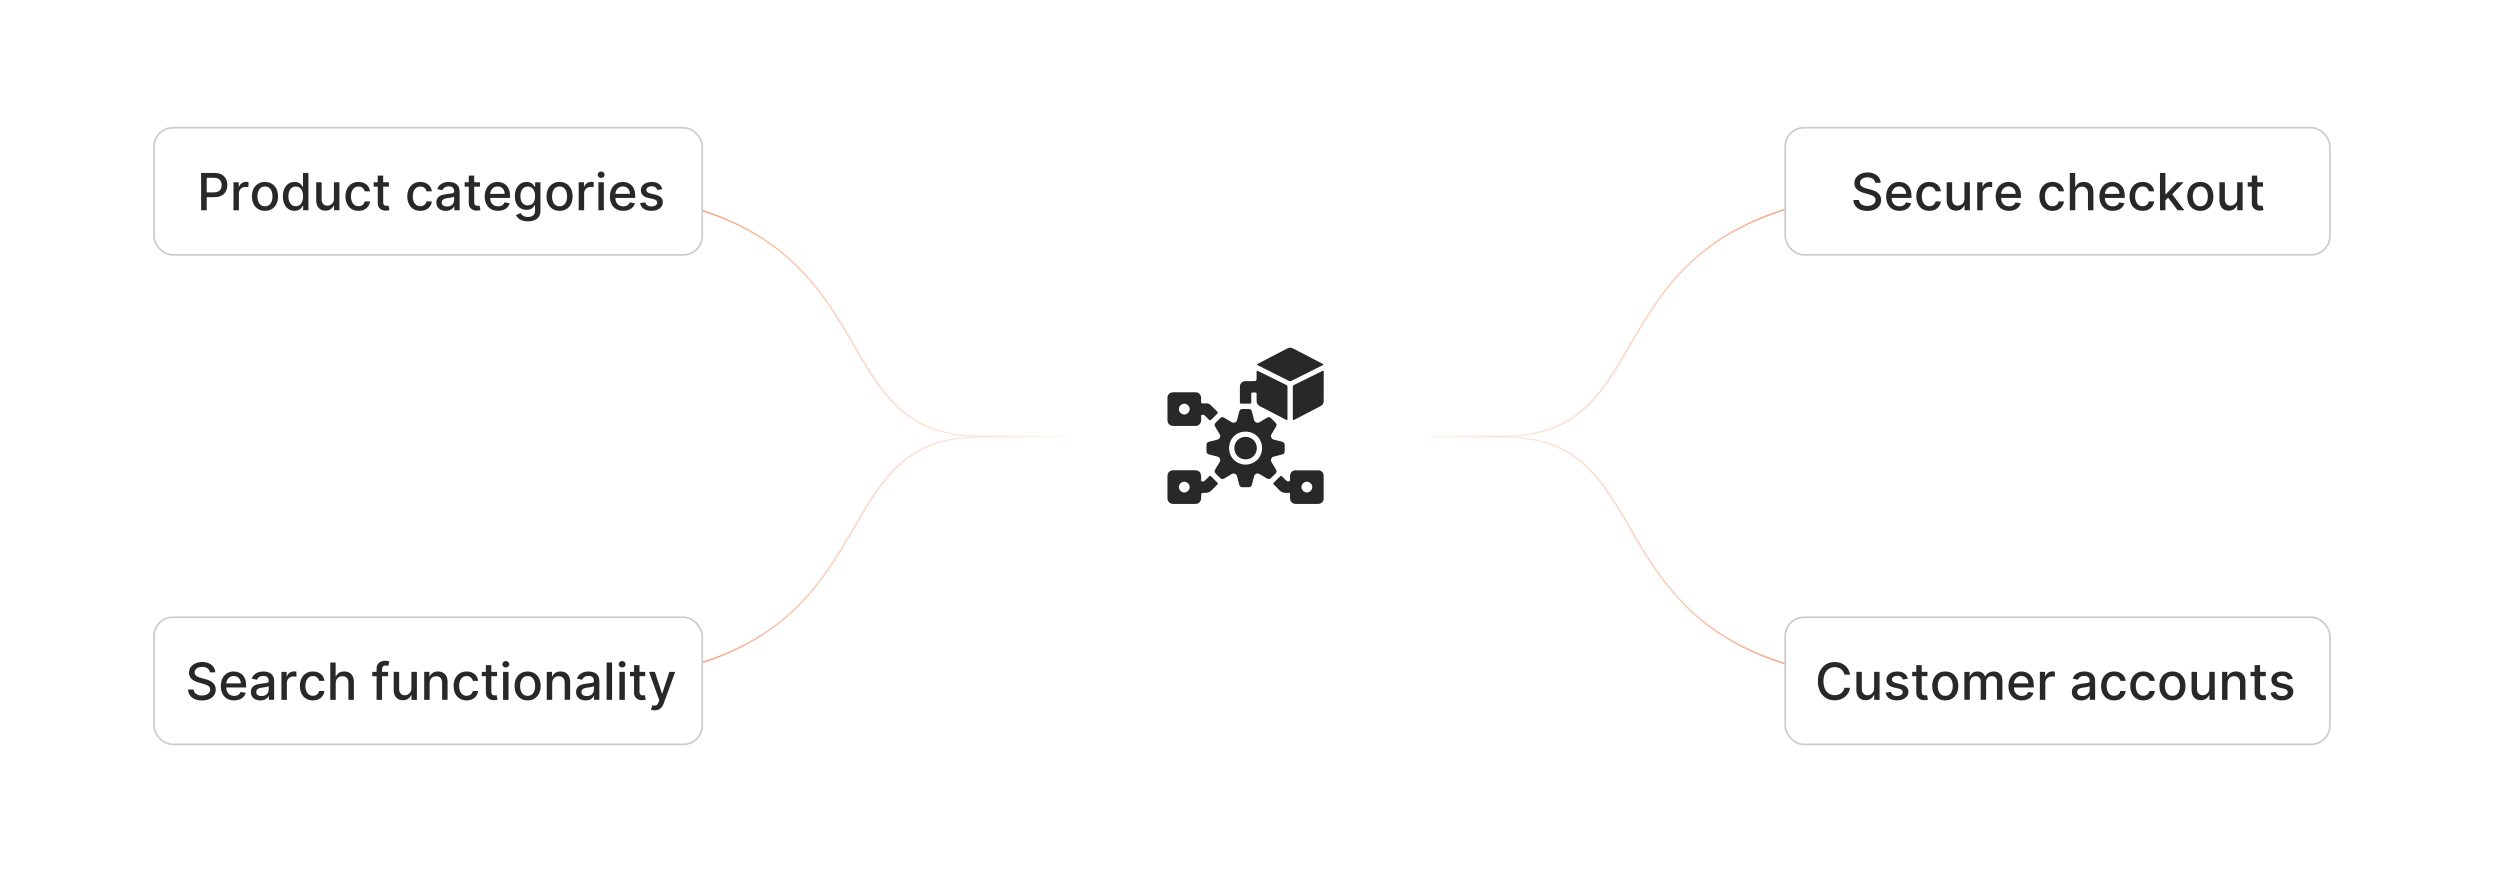 <?xml version="1.0" encoding="UTF-8"?><svg id="a" xmlns="http://www.w3.org/2000/svg" xmlns:xlink="http://www.w3.org/1999/xlink" viewBox="0 0 860 300"><defs><linearGradient id="b" x1="447.222" y1="107.899" x2="662.968" y2="107.899" gradientUnits="userSpaceOnUse"><stop offset="0" stop-color="#f26322" stop-opacity="0"/><stop offset=".196" stop-color="rgba(242,99,34,.176)" stop-opacity=".176"/><stop offset=".634" stop-color="rgba(242,99,34,.616)" stop-opacity=".616"/><stop offset="1" stop-color="#f26322"/></linearGradient><linearGradient id="c" y1="-858.014" y2="-858.014" gradientTransform="translate(0 -665.55) scale(1 -1)" xlink:href="#b"/><linearGradient id="d" x1="702.961" y1="107.899" x2="918.707" y2="107.899" gradientTransform="translate(1110.19) rotate(-180) scale(1 -1)" xlink:href="#b"/><linearGradient id="e" x1="702.961" y1="-858.014" x2="918.707" y2="-858.014" gradientTransform="translate(1110.19 -665.55) rotate(-180)" xlink:href="#b"/><filter id="f" filterUnits="userSpaceOnUse"><feOffset dx="0" dy="0"/><feGaussianBlur result="g" stdDeviation="4.786"/><feFlood flood-color="#f26322" flood-opacity=".3"/><feComposite in2="g" operator="in"/><feComposite in="SourceGraphic"/></filter><filter id="h" filterUnits="userSpaceOnUse"><feOffset dx="0" dy="0"/><feGaussianBlur result="i" stdDeviation="4.786"/><feFlood flood-color="#f26322" flood-opacity=".3"/><feComposite in2="i" operator="in"/><feComposite in="SourceGraphic"/></filter><filter id="j" filterUnits="userSpaceOnUse"><feOffset dx="0" dy="0"/><feGaussianBlur result="k" stdDeviation="4.801"/><feFlood flood-color="#f26322" flood-opacity=".3"/><feComposite in2="k" operator="in"/><feComposite in="SourceGraphic"/></filter><filter id="l" filterUnits="userSpaceOnUse"><feOffset dx="0" dy="0"/><feGaussianBlur result="m" stdDeviation="4.801"/><feFlood flood-color="#f26322" flood-opacity=".3"/><feComposite in2="m" operator="in"/><feComposite in="SourceGraphic"/></filter><filter id="n" filterUnits="userSpaceOnUse"><feOffset dx="0" dy="0"/><feGaussianBlur result="o" stdDeviation="5.964"/><feFlood flood-color="#f26322" flood-opacity=".3"/><feComposite in2="o" operator="in"/><feComposite in="SourceGraphic"/></filter></defs><path d="M447.222,150h70.476c60.12,0,23.644-84.203,145.269-84.203" fill="none" stroke="url(#b)" stroke-miterlimit="10" stroke-width=".5"/><path d="M447.222,150.363h70.476c60.12,0,23.644,84.203,145.269,84.203" fill="none" stroke="url(#c)" stroke-miterlimit="10" stroke-width=".5"/><path d="M407.229,150s-10.357,0-70.476,0-23.644-84.203-145.269-84.203" fill="none" stroke="url(#d)" stroke-miterlimit="10" stroke-width=".5"/><path d="M407.229,150.363s-10.357,0-70.476,0-23.644,84.203-145.269,84.203" fill="none" stroke="url(#e)" stroke-miterlimit="10" stroke-width=".5"/><rect x="614.114" y="43.938" width="187.367" height="43.72" rx="6.469" ry="6.469" fill="#fff" filter="url(#f)" stroke="#ccc" stroke-miterlimit="10" stroke-width=".606"/><path d="M645.064,62.873c-.067-.594-.343-1.055-.827-1.383-.485-.328-1.096-.492-1.831-.492-.526,0-.982.083-1.366.248-.385.165-.683.391-.894.677s-.316.611-.316.975c0,.306.072.568.216.79.144.222.335.406.57.555.236.148.49.272.762.37s.533.179.784.241l1.254.326c.409.101.829.236,1.26.407.431.172.829.398,1.197.678.368.279.666.626.894,1.04s.342.909.342,1.486c0,.727-.188,1.372-.561,1.937s-.915,1.01-1.623,1.336c-.709.325-1.565.488-2.567.488-.962,0-1.793-.152-2.495-.457-.702-.306-1.252-.739-1.649-1.301-.397-.562-.616-1.23-.658-2.003h1.943c.038.464.19.849.455,1.156s.606.535,1.022.684.873.223,1.37.223c.548,0,1.035-.087,1.464-.261.428-.173.766-.416,1.013-.727.246-.311.369-.677.369-1.095,0-.38-.107-.691-.322-.934-.216-.242-.506-.443-.872-.602-.365-.159-.778-.299-1.237-.421l-1.518-.413c-1.028-.28-1.842-.692-2.441-1.235s-.9-1.262-.9-2.156c0-.74.201-1.386.603-1.938s.944-.981,1.63-1.288,1.458-.461,2.319-.461c.869,0,1.638.152,2.304.458.667.305,1.192.724,1.577,1.257.384.533.585,1.144.602,1.834h-1.868Z" fill="#282828" stroke-width="0"/><path d="M653.421,72.533c-.949,0-1.765-.204-2.448-.611s-1.21-.982-1.579-1.724c-.37-.742-.556-1.612-.556-2.611,0-.986.185-1.855.556-2.607.369-.753.888-1.34,1.555-1.762.666-.423,1.446-.634,2.341-.634.544,0,1.07.09,1.58.27s.968.462,1.373.847.725.883.959,1.495.351,1.355.351,2.228v.665h-7.654v-1.404h5.818c0-.493-.101-.932-.302-1.313-.2-.383-.481-.685-.843-.906s-.785-.332-1.27-.332c-.526,0-.985.128-1.376.386-.391.257-.691.591-.902,1.003-.212.411-.317.857-.317,1.338v1.098c0,.644.114,1.19.342,1.643.228.451.547.795.956,1.031.41.236.889.353,1.435.353.355,0,.68-.051.972-.153.293-.102.546-.256.759-.461.213-.204.376-.457.489-.758l1.774.319c-.143.522-.397.979-.762,1.37-.366.391-.824.693-1.373.908-.55.216-1.176.323-1.878.323Z" fill="#282828" stroke-width="0"/><path d="M663.696,72.533c-.933,0-1.733-.212-2.404-.637-.671-.424-1.187-1.01-1.546-1.758s-.539-1.605-.539-2.57c0-.979.185-1.842.552-2.593.368-.75.887-1.336,1.555-1.758.669-.423,1.457-.634,2.363-.634.731,0,1.384.135,1.956.404.573.27,1.036.647,1.389,1.132.353.485.564,1.051.63,1.699h-1.824c-.1-.451-.329-.84-.686-1.166-.356-.326-.834-.489-1.432-.489-.522,0-.98.137-1.37.41-.391.274-.695.663-.912,1.166-.218.504-.326,1.099-.326,1.784,0,.702.106,1.308.319,1.817.214.511.516.905.906,1.185s.852.42,1.383.42c.354,0,.678-.066.968-.197.291-.132.535-.321.733-.567.199-.247.338-.544.417-.891h1.824c-.066.623-.27,1.179-.607,1.668-.339.488-.791.873-1.357,1.153s-1.23.42-1.99.42Z" fill="#282828" stroke-width="0"/><path d="M675.764,68.345v-5.636h1.881v9.629h-1.843v-1.668h-.101c-.222.515-.575.941-1.062,1.282-.486.341-1.092.511-1.815.511-.619,0-1.165-.137-1.64-.41s-.847-.681-1.116-1.22-.404-1.205-.404-2v-6.124h1.875v5.898c0,.656.182,1.179.545,1.567.364.389.836.583,1.417.583.352,0,.701-.088,1.05-.263.35-.176.64-.441.872-.797.231-.354.346-.807.341-1.353Z" fill="#282828" stroke-width="0"/><path d="M680.158,72.339v-9.629h1.812v1.529h.1c.176-.519.486-.927.932-1.226.444-.299.949-.448,1.514-.448.117,0,.256.004.417.013.16.008.287.019.379.031v1.793c-.075-.021-.209-.045-.401-.072s-.384-.041-.576-.041c-.443,0-.837.094-1.182.279-.345.186-.618.443-.818.771-.201.328-.301.701-.301,1.119v5.88h-1.875Z" fill="#282828" stroke-width="0"/><path d="M691.092,72.533c-.949,0-1.765-.204-2.448-.611s-1.21-.982-1.579-1.724c-.37-.742-.556-1.612-.556-2.611,0-.986.185-1.855.556-2.607.369-.753.888-1.34,1.555-1.762.666-.423,1.446-.634,2.341-.634.544,0,1.07.09,1.58.27s.968.462,1.373.847.725.883.959,1.495.351,1.355.351,2.228v.665h-7.654v-1.404h5.818c0-.493-.101-.932-.302-1.313-.2-.383-.481-.685-.843-.906s-.785-.332-1.27-.332c-.526,0-.985.128-1.376.386-.391.257-.691.591-.902,1.003-.212.411-.317.857-.317,1.338v1.098c0,.644.114,1.19.342,1.643.228.451.547.795.956,1.031.41.236.889.353,1.435.353.355,0,.68-.051.972-.153.293-.102.546-.256.759-.461.213-.204.376-.457.489-.758l1.774.319c-.143.522-.397.979-.762,1.37-.366.391-.824.693-1.373.908-.55.216-1.176.323-1.878.323Z" fill="#282828" stroke-width="0"/><path d="M706.043,72.533c-.933,0-1.733-.212-2.404-.637-.671-.424-1.187-1.01-1.546-1.758s-.539-1.605-.539-2.57c0-.979.185-1.842.552-2.593.368-.75.887-1.336,1.555-1.758.669-.423,1.457-.634,2.363-.634.731,0,1.384.135,1.956.404.573.27,1.036.647,1.389,1.132.353.485.564,1.051.63,1.699h-1.824c-.1-.451-.329-.84-.686-1.166-.356-.326-.834-.489-1.432-.489-.522,0-.98.137-1.37.41-.391.274-.695.663-.912,1.166-.218.504-.326,1.099-.326,1.784,0,.702.106,1.308.319,1.817.214.511.516.905.906,1.185s.852.42,1.383.42c.354,0,.678-.066.968-.197.291-.132.535-.321.733-.567.199-.247.338-.544.417-.891h1.824c-.066.623-.27,1.179-.607,1.668-.339.488-.791.873-1.357,1.153s-1.23.42-1.99.42Z" fill="#282828" stroke-width="0"/><path d="M713.886,66.621v5.718h-1.875v-12.839h1.85v4.777h.119c.226-.519.57-.931,1.034-1.235s1.07-.458,1.818-.458c.66,0,1.238.136,1.733.408.495.272.88.676,1.153,1.213s.411,1.206.411,2.009v6.125h-1.875v-5.899c0-.706-.182-1.255-.545-1.645-.364-.391-.87-.586-1.518-.586-.443,0-.839.094-1.188.282-.35.188-.623.463-.821.824-.199.361-.298.797-.298,1.307Z" fill="#282828" stroke-width="0"/><path d="M726.787,72.533c-.949,0-1.765-.204-2.448-.611s-1.21-.982-1.579-1.724c-.37-.742-.556-1.612-.556-2.611,0-.986.185-1.855.556-2.607.369-.753.888-1.34,1.555-1.762.666-.423,1.446-.634,2.341-.634.544,0,1.07.09,1.58.27s.968.462,1.373.847.725.883.959,1.495.351,1.355.351,2.228v.665h-7.654v-1.404h5.818c0-.493-.101-.932-.302-1.313-.2-.383-.481-.685-.843-.906s-.785-.332-1.27-.332c-.526,0-.985.128-1.376.386-.391.257-.691.591-.902,1.003-.212.411-.317.857-.317,1.338v1.098c0,.644.114,1.19.342,1.643.228.451.547.795.956,1.031.41.236.889.353,1.435.353.355,0,.68-.051.972-.153.293-.102.546-.256.759-.461.213-.204.376-.457.489-.758l1.774.319c-.143.522-.397.979-.762,1.37-.366.391-.824.693-1.373.908-.55.216-1.176.323-1.878.323Z" fill="#282828" stroke-width="0"/><path d="M737.062,72.533c-.933,0-1.733-.212-2.404-.637-.671-.424-1.187-1.01-1.546-1.758s-.539-1.605-.539-2.57c0-.979.185-1.842.552-2.593.368-.75.887-1.336,1.555-1.758.669-.423,1.457-.634,2.363-.634.731,0,1.384.135,1.956.404.573.27,1.036.647,1.389,1.132.353.485.564,1.051.63,1.699h-1.824c-.1-.451-.329-.84-.686-1.166-.356-.326-.834-.489-1.432-.489-.522,0-.98.137-1.37.41-.391.274-.695.663-.912,1.166-.218.504-.326,1.099-.326,1.784,0,.702.106,1.308.319,1.817.214.511.516.905.906,1.185s.852.42,1.383.42c.354,0,.678-.066.968-.197.291-.132.535-.321.733-.567.199-.247.338-.544.417-.891h1.824c-.066.623-.27,1.179-.607,1.668-.339.488-.791.873-1.357,1.153s-1.23.42-1.99.42Z" fill="#282828" stroke-width="0"/><path d="M743.03,72.339v-12.839h1.875v12.839h-1.875ZM744.755,69.072l-.013-2.288h.326l3.836-4.074h2.245l-4.376,4.639h-.295l-1.724,1.724ZM749.111,72.339l-3.447-4.576,1.291-1.31,4.457,5.887h-2.301Z" fill="#282828" stroke-width="0"/><path d="M756.91,72.533c-.903,0-1.69-.207-2.363-.621-.674-.413-1.195-.992-1.567-1.736-.372-.743-.559-1.613-.559-2.607,0-.999.186-1.872.559-2.621.372-.748.894-1.329,1.567-1.742.673-.414,1.46-.621,2.363-.621.902,0,1.69.207,2.363.621.673.413,1.195.994,1.567,1.742.372.749.558,1.622.558,2.621,0,.994-.185,1.864-.558,2.607-.372.744-.894,1.323-1.567,1.736-.673.414-1.461.621-2.363.621ZM756.916,70.96c.585,0,1.07-.155,1.454-.464.385-.31.67-.722.856-1.235.185-.514.278-1.08.278-1.699,0-.614-.093-1.18-.278-1.695-.186-.517-.472-.931-.856-1.244-.384-.314-.869-.471-1.454-.471-.589,0-1.077.157-1.464.471s-.673.728-.858,1.244c-.186.516-.279,1.081-.279,1.695,0,.619.093,1.185.279,1.699.185.514.472.926.858,1.235.387.309.875.464,1.464.464Z" fill="#282828" stroke-width="0"/><path d="M769.585,68.345v-5.636h1.881v9.629h-1.843v-1.668h-.101c-.222.515-.575.941-1.062,1.282-.486.341-1.092.511-1.815.511-.619,0-1.165-.137-1.64-.41s-.847-.681-1.116-1.22-.404-1.205-.404-2v-6.124h1.875v5.898c0,.656.182,1.179.545,1.567.364.389.836.583,1.417.583.352,0,.701-.088,1.05-.263.35-.176.64-.441.872-.797.231-.354.346-.807.341-1.353Z" fill="#282828" stroke-width="0"/><path d="M778.475,62.71v1.504h-5.26v-1.504h5.26ZM774.626,60.402h1.874v9.109c0,.363.055.636.163.818.108.182.25.305.423.369.174.065.362.098.567.098.15,0,.282-.011.396-.031.112-.021.2-.038.263-.051l.339,1.549c-.108.042-.264.085-.464.129-.201.044-.451.067-.753.071-.493.009-.952-.079-1.379-.263-.426-.185-.77-.468-1.034-.853s-.395-.867-.395-1.448v-9.498Z" fill="#282828" stroke-width="0"/><rect x="614.114" y="212.343" width="187.367" height="43.72" rx="6.469" ry="6.469" fill="#fff" filter="url(#h)" stroke="#ccc" stroke-miterlimit="10" stroke-width=".606"/><path d="M636.426,232.08h-1.956c-.075-.418-.215-.785-.42-1.103-.205-.317-.456-.587-.752-.809-.297-.221-.628-.389-.994-.501-.365-.113-.753-.17-1.163-.17-.739,0-1.4.186-1.983.559s-1.043.917-1.38,1.636c-.336.719-.505,1.597-.505,2.633,0,1.045.169,1.927.505,2.646.337.72.798,1.263,1.383,1.631.585.367,1.243.551,1.975.551.405,0,.791-.055,1.156-.166.366-.11.697-.274.994-.492.297-.217.548-.483.755-.799s.351-.678.43-1.088l1.956.007c-.104.631-.307,1.211-.606,1.739s-.681.984-1.147,1.366c-.467.383-.998.679-1.596.888s-1.25.314-1.956.314c-1.111,0-2.103-.265-2.972-.793-.869-.529-1.554-1.286-2.053-2.272-.5-.986-.749-2.163-.749-3.53,0-1.37.25-2.548.752-3.532s1.187-1.74,2.057-2.269c.869-.528,1.857-.793,2.965-.793.682,0,1.317.098,1.909.292.591.194,1.123.478,1.596.853.472.374.862.829,1.172,1.366s.519,1.15.627,1.84Z" fill="#282828" stroke-width="0"/><path d="M644.694,236.751v-5.636h1.881v9.629h-1.843v-1.668h-.101c-.222.515-.575.941-1.062,1.282-.486.341-1.092.511-1.815.511-.619,0-1.165-.137-1.64-.41s-.847-.681-1.116-1.22-.404-1.205-.404-2v-6.124h1.875v5.898c0,.656.182,1.179.545,1.567.364.389.836.583,1.417.583.352,0,.701-.088,1.05-.263.35-.176.64-.441.872-.797.231-.354.346-.807.341-1.353Z" fill="#282828" stroke-width="0"/><path d="M656.305,233.466l-1.699.301c-.07-.217-.183-.424-.335-.62-.152-.197-.358-.357-.617-.483-.26-.125-.583-.188-.972-.188-.531,0-.975.118-1.329.353-.355.236-.533.541-.533.912,0,.322.119.581.357.777.238.197.623.357,1.153.483l1.53.351c.886.205,1.546.52,1.98.947.435.426.652.98.652,1.661,0,.576-.166,1.09-.499,1.539-.332.449-.794.801-1.385,1.056-.592.255-1.276.383-2.054.383-1.078,0-1.958-.231-2.639-.692-.682-.462-1.1-1.119-1.254-1.972l1.812-.276c.113.473.345.829.696,1.069.351.24.809.36,1.372.36.615,0,1.105-.129,1.474-.386s.552-.571.552-.943c0-.301-.112-.554-.335-.759-.224-.204-.565-.359-1.025-.464l-1.63-.357c-.898-.204-1.562-.53-1.99-.978-.429-.447-.643-1.014-.643-1.699,0-.568.158-1.065.477-1.492.317-.426.756-.759,1.316-1,.56-.24,1.201-.36,1.924-.36,1.041,0,1.86.225,2.458.674s.992,1.051,1.185,1.803Z" fill="#282828" stroke-width="0"/><path d="M663.044,231.115v1.504h-5.26v-1.504h5.26ZM659.195,228.807h1.874v9.109c0,.363.055.636.163.818.108.182.25.305.423.369.174.065.362.098.567.098.15,0,.282-.011.396-.031.112-.021.2-.038.263-.051l.339,1.549c-.108.042-.264.085-.464.129-.201.044-.451.067-.753.071-.493.009-.952-.079-1.379-.263-.426-.185-.77-.468-1.034-.853s-.395-.867-.395-1.448v-9.498Z" fill="#282828" stroke-width="0"/><path d="M669.169,240.938c-.903,0-1.69-.207-2.363-.621-.674-.413-1.195-.992-1.567-1.736-.372-.743-.559-1.613-.559-2.607,0-.999.186-1.872.559-2.621.372-.748.894-1.329,1.567-1.742.673-.414,1.46-.621,2.363-.621.902,0,1.69.207,2.363.621.673.413,1.195.994,1.567,1.742.372.749.558,1.622.558,2.621,0,.994-.185,1.864-.558,2.607-.372.744-.894,1.323-1.567,1.736-.673.414-1.461.621-2.363.621ZM669.175,239.365c.585,0,1.07-.155,1.454-.464.385-.31.67-.722.856-1.235.185-.514.278-1.08.278-1.699,0-.614-.093-1.18-.278-1.695-.186-.517-.472-.931-.856-1.244-.384-.314-.869-.471-1.454-.471-.589,0-1.077.157-1.464.471s-.673.728-.858,1.244c-.186.516-.279,1.081-.279,1.695,0,.619.093,1.185.279,1.699.185.514.472.926.858,1.235.387.309.875.464,1.464.464Z" fill="#282828" stroke-width="0"/><path d="M675.744,240.744v-9.629h1.8v1.567h.119c.2-.531.528-.946.984-1.245.455-.299,1-.448,1.636-.448.644,0,1.184.15,1.62.451.438.302.76.715.969,1.242h.101c.23-.515.596-.925,1.097-1.232.502-.307,1.1-.461,1.793-.461.874,0,1.588.274,2.142.821.554.548.83,1.373.83,2.477v6.457h-1.874v-6.281c0-.652-.178-1.125-.533-1.417-.355-.293-.779-.44-1.272-.44-.61,0-1.085.188-1.423.561-.339.374-.508.854-.508,1.438v6.138h-1.868v-6.4c0-.522-.163-.942-.489-1.261-.326-.317-.75-.477-1.272-.477-.355,0-.683.094-.981.279-.299.186-.539.444-.721.774s-.273.713-.273,1.147v5.936h-1.875Z" fill="#282828" stroke-width="0"/><path d="M695.491,240.938c-.949,0-1.765-.204-2.448-.611s-1.21-.982-1.579-1.724c-.37-.742-.556-1.612-.556-2.611,0-.986.185-1.855.556-2.607.369-.753.888-1.34,1.555-1.762.666-.423,1.446-.634,2.341-.634.544,0,1.07.09,1.58.27s.968.462,1.373.847.725.883.959,1.495.351,1.355.351,2.228v.665h-7.654v-1.404h5.818c0-.493-.101-.932-.302-1.313-.2-.383-.481-.685-.843-.906s-.785-.332-1.27-.332c-.526,0-.985.128-1.376.386-.391.257-.691.591-.902,1.003-.212.411-.317.857-.317,1.338v1.098c0,.644.114,1.19.342,1.643.228.451.547.795.956,1.031.41.236.889.353,1.435.353.355,0,.68-.051.972-.153.293-.102.546-.256.759-.461.213-.204.376-.457.489-.758l1.774.319c-.143.522-.397.979-.762,1.37-.366.391-.824.693-1.373.908-.55.216-1.176.323-1.878.323Z" fill="#282828" stroke-width="0"/><path d="M701.71,240.744v-9.629h1.812v1.529h.1c.176-.519.486-.927.932-1.226.444-.299.949-.448,1.514-.448.117,0,.256.004.417.013.16.008.287.019.379.031v1.793c-.075-.021-.209-.045-.401-.072s-.384-.041-.576-.041c-.443,0-.837.094-1.182.279-.345.186-.618.443-.818.771-.201.328-.301.701-.301,1.119v5.88h-1.875Z" fill="#282828" stroke-width="0"/><path d="M715.973,240.957c-.61,0-1.162-.113-1.655-.342-.493-.228-.883-.559-1.169-.993s-.43-.968-.43-1.599c0-.543.104-.99.314-1.342.209-.351.491-.629.847-.834.354-.204.752-.359,1.19-.464.44-.104.887-.184,1.342-.238.577-.066,1.045-.122,1.404-.166s.621-.115.784-.216.244-.264.244-.489v-.044c0-.547-.153-.972-.461-1.272-.307-.301-.764-.451-1.37-.451-.631,0-1.127.139-1.488.417-.361.277-.611.586-.749.925l-1.762-.401c.209-.585.515-1.059.918-1.42s.868-.625,1.395-.79c.526-.165,1.08-.248,1.661-.248.384,0,.793.045,1.226.135s.838.254,1.216.492.689.578.931,1.019c.243.441.364,1.013.364,1.715v6.394h-1.831v-1.316h-.075c-.121.242-.303.48-.545.715-.242.233-.554.428-.935.583-.38.154-.836.231-1.366.231ZM716.38,239.453c.519,0,.962-.102,1.332-.308s.652-.474.847-.806.291-.689.291-1.068v-1.241c-.066.066-.195.128-.385.185-.19.057-.407.104-.649.144-.242.039-.478.075-.708.106-.231.031-.423.058-.577.078-.363.046-.694.123-.993.231-.299.109-.537.265-.715.468-.178.202-.267.471-.267.806,0,.464.171.814.514,1.05s.78.354,1.31.354Z" fill="#282828" stroke-width="0"/><path d="M727.275,240.938c-.933,0-1.733-.212-2.404-.637-.671-.424-1.187-1.01-1.546-1.758s-.539-1.605-.539-2.57c0-.979.185-1.842.552-2.593.368-.75.887-1.336,1.555-1.758.669-.423,1.457-.634,2.363-.634.731,0,1.384.135,1.956.404.573.27,1.036.647,1.389,1.132.353.485.564,1.051.63,1.699h-1.824c-.1-.451-.329-.84-.686-1.166-.356-.326-.834-.489-1.432-.489-.522,0-.98.137-1.37.41-.391.274-.695.663-.912,1.166-.218.504-.326,1.099-.326,1.784,0,.702.106,1.308.319,1.817.214.511.516.905.906,1.185s.852.42,1.383.42c.354,0,.678-.066.968-.197.291-.132.535-.321.733-.567.199-.247.338-.544.417-.891h1.824c-.066.623-.27,1.179-.607,1.668-.339.488-.791.873-1.357,1.153s-1.23.42-1.99.42Z" fill="#282828" stroke-width="0"/><path d="M737.3,240.938c-.933,0-1.733-.212-2.404-.637-.671-.424-1.187-1.01-1.546-1.758s-.539-1.605-.539-2.57c0-.979.185-1.842.552-2.593.368-.75.887-1.336,1.555-1.758.669-.423,1.457-.634,2.363-.634.731,0,1.384.135,1.956.404.573.27,1.036.647,1.389,1.132.353.485.564,1.051.63,1.699h-1.824c-.1-.451-.329-.84-.686-1.166-.356-.326-.834-.489-1.432-.489-.522,0-.98.137-1.37.41-.391.274-.695.663-.912,1.166-.218.504-.326,1.099-.326,1.784,0,.702.106,1.308.319,1.817.214.511.516.905.906,1.185s.852.42,1.383.42c.354,0,.678-.066.968-.197.291-.132.535-.321.733-.567.199-.247.338-.544.417-.891h1.824c-.066.623-.27,1.179-.607,1.668-.339.488-.791.873-1.357,1.153s-1.23.42-1.99.42Z" fill="#282828" stroke-width="0"/><path d="M747.324,240.938c-.903,0-1.69-.207-2.363-.621-.674-.413-1.195-.992-1.567-1.736-.372-.743-.559-1.613-.559-2.607,0-.999.186-1.872.559-2.621.372-.748.894-1.329,1.567-1.742.673-.414,1.46-.621,2.363-.621.902,0,1.69.207,2.363.621.673.413,1.195.994,1.567,1.742.372.749.558,1.622.558,2.621,0,.994-.185,1.864-.558,2.607-.372.744-.894,1.323-1.567,1.736-.673.414-1.461.621-2.363.621ZM747.33,239.365c.585,0,1.07-.155,1.454-.464.385-.31.67-.722.856-1.235.185-.514.278-1.08.278-1.699,0-.614-.093-1.18-.278-1.695-.186-.517-.472-.931-.856-1.244-.384-.314-.869-.471-1.454-.471-.589,0-1.077.157-1.464.471s-.673.728-.858,1.244c-.186.516-.279,1.081-.279,1.695,0,.619.093,1.185.279,1.699.185.514.472.926.858,1.235.387.309.875.464,1.464.464Z" fill="#282828" stroke-width="0"/><path d="M759.999,236.751v-5.636h1.881v9.629h-1.843v-1.668h-.101c-.222.515-.575.941-1.062,1.282-.486.341-1.092.511-1.815.511-.619,0-1.165-.137-1.64-.41s-.847-.681-1.116-1.22-.404-1.205-.404-2v-6.124h1.875v5.898c0,.656.182,1.179.545,1.567.364.389.836.583,1.417.583.352,0,.701-.088,1.05-.263.35-.176.64-.441.872-.797.231-.354.346-.807.341-1.353Z" fill="#282828" stroke-width="0"/><path d="M766.269,235.026v5.718h-1.875v-9.629h1.8v1.567h.119c.221-.511.569-.92,1.044-1.23.474-.309,1.072-.464,1.796-.464.656,0,1.23.137,1.724.411.493.273.876.68,1.147,1.219s.407,1.206.407,2v6.125h-1.874v-5.899c0-.697-.182-1.244-.546-1.639-.363-.396-.863-.593-1.498-.593-.435,0-.82.094-1.156.282-.337.188-.603.463-.797.824s-.291.797-.291,1.307Z" fill="#282828" stroke-width="0"/><path d="M779.434,231.115v1.504h-5.26v-1.504h5.26ZM775.585,228.807h1.874v9.109c0,.363.055.636.163.818.108.182.25.305.423.369.174.065.362.098.567.098.15,0,.282-.011.396-.031.112-.021.2-.038.263-.051l.339,1.549c-.108.042-.264.085-.464.129-.201.044-.451.067-.753.071-.493.009-.952-.079-1.379-.263-.426-.185-.77-.468-1.034-.853s-.395-.867-.395-1.448v-9.498Z" fill="#282828" stroke-width="0"/><path d="M788.718,233.466l-1.699.301c-.07-.217-.183-.424-.335-.62-.152-.197-.358-.357-.617-.483-.26-.125-.583-.188-.972-.188-.531,0-.975.118-1.329.353-.355.236-.533.541-.533.912,0,.322.119.581.357.777.238.197.623.357,1.153.483l1.53.351c.886.205,1.546.52,1.98.947.435.426.652.98.652,1.661,0,.576-.166,1.09-.499,1.539-.332.449-.794.801-1.385,1.056-.592.255-1.276.383-2.054.383-1.078,0-1.958-.231-2.639-.692-.682-.462-1.1-1.119-1.254-1.972l1.812-.276c.113.473.345.829.696,1.069.351.24.809.36,1.372.36.615,0,1.105-.129,1.474-.386s.552-.571.552-.943c0-.301-.112-.554-.335-.759-.224-.204-.565-.359-1.025-.464l-1.63-.357c-.898-.204-1.562-.53-1.99-.978-.429-.447-.643-1.014-.643-1.699,0-.568.158-1.065.477-1.492.317-.426.756-.759,1.316-1,.56-.24,1.201-.36,1.924-.36,1.041,0,1.86.225,2.458.674s.992,1.051,1.185,1.803Z" fill="#282828" stroke-width="0"/><rect x="52.97" y="43.938" width="188.596" height="43.72" rx="6.491" ry="6.491" fill="#fff" filter="url(#j)" stroke="#ccc" stroke-miterlimit="10" stroke-width=".608"/><path d="M69.18,72.339v-12.839h4.577c.998,0,1.826.182,2.482.545.656.364,1.147.86,1.473,1.489.326.629.489,1.336.489,2.122,0,.79-.164,1.499-.492,2.128-.328.63-.821,1.127-1.48,1.492-.658.366-1.484.549-2.479.549h-3.147v-1.643h2.971c.632,0,1.144-.109,1.536-.329s.682-.519.865-.899c.184-.381.276-.814.276-1.298s-.093-.915-.276-1.291c-.184-.377-.474-.671-.868-.885-.395-.213-.914-.319-1.558-.319h-2.433v11.178h-1.938Z" fill="#282828" stroke-width="0"/><path d="M80.314,72.339v-9.629h1.812v1.529h.1c.176-.519.486-.927.932-1.226.444-.299.949-.448,1.514-.448.117,0,.256.004.417.013.16.008.287.019.379.031v1.793c-.075-.021-.209-.045-.401-.072s-.384-.041-.576-.041c-.443,0-.837.094-1.182.279-.345.186-.618.443-.818.771-.201.328-.301.701-.301,1.119v5.88h-1.875Z" fill="#282828" stroke-width="0"/><path d="M91.153,72.533c-.903,0-1.69-.207-2.363-.621-.674-.413-1.195-.992-1.567-1.736-.372-.743-.559-1.613-.559-2.607,0-.999.186-1.872.559-2.621.372-.748.894-1.329,1.567-1.742.673-.414,1.46-.621,2.363-.621.902,0,1.69.207,2.363.621.673.413,1.195.994,1.567,1.742.372.749.558,1.622.558,2.621,0,.994-.185,1.864-.558,2.607-.372.744-.894,1.323-1.567,1.736-.673.414-1.461.621-2.363.621ZM91.159,70.96c.585,0,1.07-.155,1.454-.464.385-.31.67-.722.856-1.235.185-.514.278-1.08.278-1.699,0-.614-.093-1.18-.278-1.695-.186-.517-.472-.931-.856-1.244-.384-.314-.869-.471-1.454-.471-.589,0-1.077.157-1.464.471s-.673.728-.858,1.244c-.186.516-.279,1.081-.279,1.695,0,.619.093,1.185.279,1.699.185.514.472.926.858,1.235.387.309.875.464,1.464.464Z" fill="#282828" stroke-width="0"/><path d="M101.334,72.527c-.777,0-1.471-.2-2.079-.599-.607-.399-1.084-.97-1.429-1.712s-.518-1.633-.518-2.674.175-1.931.523-2.671c.35-.739.829-1.306,1.44-1.698.609-.394,1.302-.59,2.074-.59.598,0,1.08.1,1.445.298.366.198.649.43.853.693.203.263.36.495.474.695h.112v-4.771h1.875v12.839h-1.831v-1.498h-.156c-.113.204-.275.439-.486.702-.211.263-.5.493-.868.69-.367.196-.844.295-1.429.295ZM101.747,70.928c.539,0,.996-.144,1.37-.43s.658-.685.853-1.194.291-1.103.291-1.78c0-.669-.096-1.254-.288-1.756-.192-.501-.475-.892-.846-1.172-.372-.28-.832-.42-1.38-.42-.565,0-1.034.146-1.41.439-.376.293-.659.692-.85,1.197-.19.506-.285,1.076-.285,1.712,0,.644.096,1.223.288,1.736s.477.921.856,1.22c.379.299.846.448,1.401.448Z" fill="#282828" stroke-width="0"/><path d="M114.874,68.345v-5.636h1.881v9.629h-1.843v-1.668h-.101c-.222.515-.575.941-1.062,1.282-.486.341-1.092.511-1.815.511-.619,0-1.165-.137-1.64-.41s-.847-.681-1.116-1.22-.404-1.205-.404-2v-6.124h1.875v5.898c0,.656.182,1.179.545,1.567.364.389.836.583,1.417.583.352,0,.701-.088,1.05-.263.35-.176.64-.441.872-.797.231-.354.346-.807.341-1.353Z" fill="#282828" stroke-width="0"/><path d="M123.325,72.533c-.933,0-1.733-.212-2.404-.637-.671-.424-1.187-1.01-1.546-1.758s-.539-1.605-.539-2.57c0-.979.185-1.842.552-2.593.368-.75.887-1.336,1.555-1.758.669-.423,1.457-.634,2.363-.634.731,0,1.384.135,1.956.404.573.27,1.036.647,1.389,1.132.353.485.564,1.051.63,1.699h-1.824c-.1-.451-.329-.84-.686-1.166-.356-.326-.834-.489-1.432-.489-.522,0-.98.137-1.37.41-.391.274-.695.663-.912,1.166-.218.504-.326,1.099-.326,1.784,0,.702.106,1.308.319,1.817.214.511.516.905.906,1.185s.852.42,1.383.42c.354,0,.678-.066.968-.197.291-.132.535-.321.733-.567.199-.247.338-.544.417-.891h1.824c-.066.623-.27,1.179-.607,1.668-.339.488-.791.873-1.357,1.153s-1.23.42-1.99.42Z" fill="#282828" stroke-width="0"/><path d="M133.788,62.71v1.504h-5.26v-1.504h5.26ZM129.94,60.402h1.874v9.109c0,.363.055.636.163.818.108.182.25.305.423.369.174.065.362.098.567.098.15,0,.282-.011.396-.031.112-.021.2-.038.263-.051l.339,1.549c-.108.042-.264.085-.464.129-.201.044-.451.067-.753.071-.493.009-.952-.079-1.379-.263-.426-.185-.77-.468-1.034-.853s-.395-.867-.395-1.448v-9.498Z" fill="#282828" stroke-width="0"/><path d="M144.59,72.533c-.933,0-1.733-.212-2.404-.637-.671-.424-1.187-1.01-1.546-1.758s-.539-1.605-.539-2.57c0-.979.185-1.842.552-2.593.368-.75.887-1.336,1.555-1.758.669-.423,1.457-.634,2.363-.634.731,0,1.384.135,1.956.404.573.27,1.036.647,1.389,1.132.353.485.564,1.051.63,1.699h-1.824c-.1-.451-.329-.84-.686-1.166-.356-.326-.834-.489-1.432-.489-.522,0-.98.137-1.37.41-.391.274-.695.663-.912,1.166-.218.504-.326,1.099-.326,1.784,0,.702.106,1.308.319,1.817.214.511.516.905.906,1.185s.852.42,1.383.42c.354,0,.678-.066.968-.197.291-.132.535-.321.733-.567.199-.247.338-.544.417-.891h1.824c-.066.623-.27,1.179-.607,1.668-.339.488-.791.873-1.357,1.153s-1.23.42-1.99.42Z" fill="#282828" stroke-width="0"/><path d="M153.359,72.552c-.61,0-1.162-.113-1.655-.342-.493-.228-.883-.559-1.169-.993s-.43-.968-.43-1.599c0-.543.104-.99.314-1.342.209-.351.491-.629.847-.834.354-.204.752-.359,1.19-.464.44-.104.887-.184,1.342-.238.577-.066,1.045-.122,1.404-.166s.621-.115.784-.216.244-.264.244-.489v-.044c0-.547-.153-.972-.461-1.272-.307-.301-.764-.451-1.37-.451-.631,0-1.127.139-1.488.417-.361.277-.611.586-.749.925l-1.762-.401c.209-.585.515-1.059.918-1.42s.868-.625,1.395-.79c.526-.165,1.08-.248,1.661-.248.384,0,.793.045,1.226.135s.838.254,1.216.492.689.578.931,1.019c.243.441.364,1.013.364,1.715v6.394h-1.831v-1.316h-.075c-.121.242-.303.48-.545.715-.242.233-.554.428-.935.583-.38.154-.836.231-1.366.231ZM153.767,71.048c.519,0,.962-.102,1.332-.308s.652-.474.847-.806.291-.689.291-1.068v-1.241c-.066.066-.195.128-.385.185-.19.057-.407.104-.649.144-.242.039-.478.075-.708.106-.231.031-.423.058-.577.078-.363.046-.694.123-.993.231-.299.109-.537.265-.715.468-.178.202-.267.471-.267.806,0,.464.171.814.514,1.05s.78.354,1.31.354Z" fill="#282828" stroke-width="0"/><path d="M165.102,62.71v1.504h-5.26v-1.504h5.26ZM161.253,60.402h1.874v9.109c0,.363.055.636.163.818.108.182.25.305.423.369.174.065.362.098.567.098.15,0,.282-.011.396-.031.112-.021.2-.038.263-.051l.339,1.549c-.108.042-.264.085-.464.129-.201.044-.451.067-.753.071-.493.009-.952-.079-1.379-.263-.426-.185-.77-.468-1.034-.853s-.395-.867-.395-1.448v-9.498Z" fill="#282828" stroke-width="0"/><path d="M171.32,72.533c-.949,0-1.765-.204-2.448-.611s-1.21-.982-1.579-1.724c-.37-.742-.556-1.612-.556-2.611,0-.986.185-1.855.556-2.607.369-.753.888-1.34,1.555-1.762.666-.423,1.446-.634,2.341-.634.544,0,1.07.09,1.58.27s.968.462,1.373.847.725.883.959,1.495.351,1.355.351,2.228v.665h-7.654v-1.404h5.818c0-.493-.101-.932-.302-1.313-.2-.383-.481-.685-.843-.906s-.785-.332-1.27-.332c-.526,0-.985.128-1.376.386-.391.257-.691.591-.902,1.003-.212.411-.317.857-.317,1.338v1.098c0,.644.114,1.19.342,1.643.228.451.547.795.956,1.031.41.236.889.353,1.435.353.355,0,.68-.051.972-.153.293-.102.546-.256.759-.461.213-.204.376-.457.489-.758l1.774.319c-.143.522-.397.979-.762,1.37-.366.391-.824.693-1.373.908-.55.216-1.176.323-1.878.323Z" fill="#282828" stroke-width="0"/><path d="M181.576,76.15c-.765,0-1.422-.101-1.971-.301-.55-.201-.998-.466-1.345-.796-.348-.33-.606-.692-.777-1.085l1.61-.664c.113.184.265.379.455.586.19.207.449.383.777.529s.751.22,1.27.22c.71,0,1.298-.173,1.762-.518s.695-.893.695-1.645v-1.893h-.119c-.112.204-.274.432-.485.683s-.501.469-.868.652c-.368.184-.847.275-1.435.275-.761,0-1.445-.179-2.054-.536-.608-.356-1.089-.886-1.441-1.586-.353-.699-.53-1.562-.53-2.586,0-1.023.175-1.901.523-2.633.35-.731.829-1.292,1.44-1.684.609-.391,1.302-.586,2.074-.586.598,0,1.081.1,1.448.298.368.198.655.43.862.693.207.263.366.495.479.695h.138v-1.56h1.837v9.842c0,.828-.192,1.507-.576,2.038-.385.53-.904.923-1.559,1.178-.653.255-1.391.383-2.21.383ZM181.558,70.639c.539,0,.996-.126,1.37-.379s.658-.616.853-1.091.291-1.044.291-1.708c0-.648-.096-1.219-.288-1.712s-.475-.879-.846-1.156c-.372-.278-.832-.417-1.38-.417-.565,0-1.034.145-1.41.435s-.659.685-.85,1.182-.285,1.054-.285,1.668c0,.631.096,1.185.288,1.661s.477.849.856,1.115c.379.268.846.401,1.401.401Z" fill="#282828" stroke-width="0"/><path d="M192.491,72.533c-.903,0-1.69-.207-2.363-.621-.674-.413-1.195-.992-1.567-1.736-.372-.743-.559-1.613-.559-2.607,0-.999.186-1.872.559-2.621.372-.748.894-1.329,1.567-1.742.673-.414,1.46-.621,2.363-.621.902,0,1.69.207,2.363.621.673.413,1.195.994,1.567,1.742.372.749.558,1.622.558,2.621,0,.994-.185,1.864-.558,2.607-.372.744-.894,1.323-1.567,1.736-.673.414-1.461.621-2.363.621ZM192.497,70.96c.585,0,1.07-.155,1.454-.464.385-.31.67-.722.856-1.235.185-.514.278-1.08.278-1.699,0-.614-.093-1.18-.278-1.695-.186-.517-.472-.931-.856-1.244-.384-.314-.869-.471-1.454-.471-.589,0-1.077.157-1.464.471s-.673.728-.858,1.244c-.186.516-.279,1.081-.279,1.695,0,.619.093,1.185.279,1.699.185.514.472.926.858,1.235.387.309.875.464,1.464.464Z" fill="#282828" stroke-width="0"/><path d="M199.066,72.339v-9.629h1.812v1.529h.1c.176-.519.486-.927.932-1.226.444-.299.949-.448,1.514-.448.117,0,.256.004.417.013.16.008.287.019.379.031v1.793c-.075-.021-.209-.045-.401-.072s-.384-.041-.576-.041c-.443,0-.837.094-1.182.279-.345.186-.618.443-.818.771-.201.328-.301.701-.301,1.119v5.88h-1.875Z" fill="#282828" stroke-width="0"/><path d="M206.797,61.223c-.326,0-.606-.109-.837-.329-.232-.219-.349-.481-.349-.786,0-.31.116-.574.349-.794.231-.219.511-.329.837-.329.325,0,.605.11.837.329.231.22.348.482.348.787,0,.31-.116.574-.348.793-.232.22-.512.329-.837.329ZM205.85,72.339v-9.629h1.875v9.629h-1.875Z" fill="#282828" stroke-width="0"/><path d="M214.394,72.533c-.949,0-1.765-.204-2.448-.611s-1.21-.982-1.579-1.724c-.37-.742-.556-1.612-.556-2.611,0-.986.185-1.855.556-2.607.369-.753.888-1.34,1.555-1.762.666-.423,1.446-.634,2.341-.634.544,0,1.07.09,1.58.27s.968.462,1.373.847.725.883.959,1.495.351,1.355.351,2.228v.665h-7.654v-1.404h5.818c0-.493-.101-.932-.302-1.313-.2-.383-.481-.685-.843-.906s-.785-.332-1.27-.332c-.526,0-.985.128-1.376.386-.391.257-.691.591-.902,1.003-.212.411-.317.857-.317,1.338v1.098c0,.644.114,1.19.342,1.643.228.451.547.795.956,1.031.41.236.889.353,1.435.353.355,0,.68-.051.972-.153.293-.102.546-.256.759-.461.213-.204.376-.457.489-.758l1.774.319c-.143.522-.397.979-.762,1.37-.366.391-.824.693-1.373.908-.55.216-1.176.323-1.878.323Z" fill="#282828" stroke-width="0"/><path d="M227.829,65.06l-1.699.301c-.07-.217-.183-.424-.335-.62-.152-.197-.358-.357-.617-.483-.26-.125-.583-.188-.972-.188-.531,0-.975.118-1.329.353-.355.236-.533.541-.533.912,0,.322.119.581.357.777.238.197.623.357,1.153.483l1.53.351c.886.205,1.546.52,1.98.947.435.426.652.98.652,1.661,0,.576-.166,1.09-.499,1.539-.332.449-.794.801-1.385,1.056-.592.255-1.276.383-2.054.383-1.078,0-1.958-.231-2.639-.692-.682-.462-1.1-1.119-1.254-1.972l1.812-.276c.113.473.345.829.696,1.069.351.24.809.36,1.372.36.615,0,1.105-.129,1.474-.386s.552-.571.552-.943c0-.301-.112-.554-.335-.759-.224-.204-.565-.359-1.025-.464l-1.63-.357c-.898-.204-1.562-.53-1.99-.978-.429-.447-.643-1.014-.643-1.699,0-.568.158-1.065.477-1.492.317-.426.756-.759,1.316-1,.56-.24,1.201-.36,1.924-.36,1.041,0,1.86.225,2.458.674s.992,1.051,1.185,1.803Z" fill="#282828" stroke-width="0"/><rect x="52.97" y="212.343" width="188.596" height="43.72" rx="6.491" ry="6.491" fill="#fff" filter="url(#l)" stroke="#ccc" stroke-miterlimit="10" stroke-width=".608"/><path d="M72.182,231.278c-.067-.594-.343-1.055-.827-1.383-.485-.328-1.096-.492-1.831-.492-.526,0-.982.083-1.366.248-.385.165-.683.391-.894.677s-.316.611-.316.975c0,.306.072.568.216.79.144.222.335.406.57.555.236.148.49.272.762.37s.533.179.784.241l1.254.326c.409.101.829.236,1.26.407.431.172.829.398,1.197.678.368.279.666.626.894,1.04s.342.909.342,1.486c0,.727-.188,1.372-.561,1.937s-.915,1.01-1.623,1.336c-.709.325-1.565.488-2.567.488-.962,0-1.793-.152-2.495-.457-.702-.306-1.252-.739-1.649-1.301-.397-.562-.616-1.23-.658-2.003h1.943c.038.464.19.849.455,1.156s.606.535,1.022.684.873.223,1.37.223c.548,0,1.035-.087,1.464-.261.428-.173.766-.416,1.013-.727.246-.311.369-.677.369-1.095,0-.38-.107-.691-.322-.934-.216-.242-.506-.443-.872-.602-.365-.159-.778-.299-1.237-.421l-1.518-.413c-1.028-.28-1.842-.692-2.441-1.235s-.9-1.262-.9-2.156c0-.74.201-1.386.603-1.938s.944-.981,1.63-1.288,1.458-.461,2.319-.461c.869,0,1.638.152,2.304.458.667.305,1.192.724,1.577,1.257.384.533.585,1.144.602,1.834h-1.868Z" fill="#282828" stroke-width="0"/><path d="M80.539,240.938c-.949,0-1.765-.204-2.448-.611s-1.21-.982-1.579-1.724c-.37-.742-.556-1.612-.556-2.611,0-.986.185-1.855.556-2.607.369-.753.888-1.34,1.555-1.762.666-.423,1.446-.634,2.341-.634.544,0,1.07.09,1.58.27s.968.462,1.373.847.725.883.959,1.495.351,1.355.351,2.228v.665h-7.654v-1.404h5.818c0-.493-.101-.932-.302-1.313-.2-.383-.481-.685-.843-.906s-.785-.332-1.27-.332c-.526,0-.985.128-1.376.386-.391.257-.691.591-.902,1.003-.212.411-.317.857-.317,1.338v1.098c0,.644.114,1.19.342,1.643.228.451.547.795.956,1.031.41.236.889.353,1.435.353.355,0,.68-.051.972-.153.293-.102.546-.256.759-.461.213-.204.376-.457.489-.758l1.774.319c-.143.522-.397.979-.762,1.37-.366.391-.824.693-1.373.908-.55.216-1.176.323-1.878.323Z" fill="#282828" stroke-width="0"/><path d="M89.56,240.957c-.61,0-1.162-.113-1.655-.342-.493-.228-.883-.559-1.169-.993s-.43-.968-.43-1.599c0-.543.104-.99.314-1.342.209-.351.491-.629.847-.834.354-.204.752-.359,1.19-.464.44-.104.887-.184,1.342-.238.577-.066,1.045-.122,1.404-.166s.621-.115.784-.216.244-.264.244-.489v-.044c0-.547-.153-.972-.461-1.272-.307-.301-.764-.451-1.37-.451-.631,0-1.127.139-1.488.417-.361.277-.611.586-.749.925l-1.762-.401c.209-.585.515-1.059.918-1.42s.868-.625,1.395-.79c.526-.165,1.08-.248,1.661-.248.384,0,.793.045,1.226.135s.838.254,1.216.492.689.578.931,1.019c.243.441.364,1.013.364,1.715v6.394h-1.831v-1.316h-.075c-.121.242-.303.48-.545.715-.242.233-.554.428-.935.583-.38.154-.836.231-1.366.231ZM89.967,239.453c.519,0,.962-.102,1.332-.308s.652-.474.847-.806.291-.689.291-1.068v-1.241c-.066.066-.195.128-.385.185-.19.057-.407.104-.649.144-.242.039-.478.075-.708.106-.231.031-.423.058-.577.078-.363.046-.694.123-.993.231-.299.109-.537.265-.715.468-.178.202-.267.471-.267.806,0,.464.171.814.514,1.05s.78.354,1.31.354Z" fill="#282828" stroke-width="0"/><path d="M96.806,240.744v-9.629h1.812v1.529h.1c.176-.519.486-.927.932-1.226.444-.299.949-.448,1.514-.448.117,0,.256.004.417.013.16.008.287.019.379.031v1.793c-.075-.021-.209-.045-.401-.072s-.384-.041-.576-.041c-.443,0-.837.094-1.182.279-.345.186-.618.443-.818.771-.201.328-.301.701-.301,1.119v5.88h-1.875Z" fill="#282828" stroke-width="0"/><path d="M107.646,240.938c-.933,0-1.733-.212-2.404-.637-.671-.424-1.187-1.01-1.546-1.758s-.539-1.605-.539-2.57c0-.979.185-1.842.552-2.593.368-.75.887-1.336,1.555-1.758.669-.423,1.457-.634,2.363-.634.731,0,1.384.135,1.956.404.573.27,1.036.647,1.389,1.132.353.485.564,1.051.63,1.699h-1.824c-.1-.451-.329-.84-.686-1.166-.356-.326-.834-.489-1.432-.489-.522,0-.98.137-1.37.41-.391.274-.695.663-.912,1.166-.218.504-.326,1.099-.326,1.784,0,.702.106,1.308.319,1.817.214.511.516.905.906,1.185s.852.42,1.383.42c.354,0,.678-.066.968-.197.291-.132.535-.321.733-.567.199-.247.338-.544.417-.891h1.824c-.066.623-.27,1.179-.607,1.668-.339.488-.791.873-1.357,1.153s-1.23.42-1.99.42Z" fill="#282828" stroke-width="0"/><path d="M115.489,235.026v5.718h-1.875v-12.839h1.85v4.777h.119c.226-.519.57-.931,1.034-1.235s1.07-.458,1.818-.458c.66,0,1.238.136,1.733.408.495.272.88.676,1.153,1.213s.411,1.206.411,2.009v6.125h-1.875v-5.899c0-.706-.182-1.255-.545-1.645-.364-.391-.87-.586-1.518-.586-.443,0-.839.094-1.188.282-.35.188-.623.463-.821.824-.199.361-.298.797-.298,1.307Z" fill="#282828" stroke-width="0"/><path d="M133.5,231.115v1.504h-5.441v-1.504h5.441ZM129.55,240.744v-10.745c0-.602.131-1.103.395-1.501.264-.399.612-.698,1.047-.896.435-.199.907-.298,1.417-.298.376,0,.698.03.966.091.267.06.466.115.595.166l-.439,1.517c-.088-.024-.2-.055-.339-.091-.138-.035-.305-.053-.501-.053-.456,0-.78.112-.975.338s-.292.552-.292.979v10.494h-1.874Z" fill="#282828" stroke-width="0"/><path d="M141.529,236.751v-5.636h1.881v9.629h-1.843v-1.668h-.101c-.222.515-.575.941-1.062,1.282-.486.341-1.092.511-1.815.511-.619,0-1.165-.137-1.64-.41s-.847-.681-1.116-1.22-.404-1.205-.404-2v-6.124h1.875v5.898c0,.656.182,1.179.545,1.567.364.389.836.583,1.417.583.352,0,.701-.088,1.05-.263.35-.176.64-.441.872-.797.231-.354.346-.807.341-1.353Z" fill="#282828" stroke-width="0"/><path d="M147.799,235.026v5.718h-1.875v-9.629h1.8v1.567h.119c.221-.511.569-.92,1.044-1.23.474-.309,1.072-.464,1.796-.464.656,0,1.23.137,1.724.411.493.273.876.68,1.147,1.219s.407,1.206.407,2v6.125h-1.874v-5.899c0-.697-.182-1.244-.546-1.639-.363-.396-.863-.593-1.498-.593-.435,0-.82.094-1.156.282-.337.188-.603.463-.797.824s-.291.797-.291,1.307Z" fill="#282828" stroke-width="0"/><path d="M160.525,240.938c-.933,0-1.733-.212-2.404-.637-.671-.424-1.187-1.01-1.546-1.758s-.539-1.605-.539-2.57c0-.979.185-1.842.552-2.593.368-.75.887-1.336,1.555-1.758.669-.423,1.457-.634,2.363-.634.731,0,1.384.135,1.956.404.573.27,1.036.647,1.389,1.132.353.485.564,1.051.63,1.699h-1.824c-.1-.451-.329-.84-.686-1.166-.356-.326-.834-.489-1.432-.489-.522,0-.98.137-1.37.41-.391.274-.695.663-.912,1.166-.218.504-.326,1.099-.326,1.784,0,.702.106,1.308.319,1.817.214.511.516.905.906,1.185s.852.42,1.383.42c.354,0,.678-.066.968-.197.291-.132.535-.321.733-.567.199-.247.338-.544.417-.891h1.824c-.066.623-.27,1.179-.607,1.668-.339.488-.791.873-1.357,1.153s-1.23.42-1.99.42Z" fill="#282828" stroke-width="0"/><path d="M170.988,231.115v1.504h-5.26v-1.504h5.26ZM167.139,228.807h1.874v9.109c0,.363.055.636.163.818.108.182.25.305.423.369.174.065.362.098.567.098.15,0,.282-.011.396-.031.112-.021.2-.038.263-.051l.339,1.549c-.108.042-.264.085-.464.129-.201.044-.451.067-.753.071-.493.009-.952-.079-1.379-.263-.426-.185-.77-.468-1.034-.853s-.395-.867-.395-1.448v-9.498Z" fill="#282828" stroke-width="0"/><path d="M174.003,229.629c-.326,0-.606-.109-.837-.329-.232-.219-.349-.481-.349-.786,0-.31.116-.574.349-.794.231-.219.511-.329.837-.329.325,0,.605.11.837.329.231.22.348.482.348.787,0,.31-.116.574-.348.793-.232.22-.512.329-.837.329ZM173.056,240.744v-9.629h1.875v9.629h-1.875Z" fill="#282828" stroke-width="0"/><path d="M181.507,240.938c-.903,0-1.69-.207-2.363-.621-.674-.413-1.195-.992-1.567-1.736-.372-.743-.559-1.613-.559-2.607,0-.999.186-1.872.559-2.621.372-.748.894-1.329,1.567-1.742.673-.414,1.46-.621,2.363-.621.902,0,1.69.207,2.363.621.673.413,1.195.994,1.567,1.742.372.749.558,1.622.558,2.621,0,.994-.185,1.864-.558,2.607-.372.744-.894,1.323-1.567,1.736-.673.414-1.461.621-2.363.621ZM181.513,239.365c.585,0,1.07-.155,1.454-.464.385-.31.67-.722.856-1.235.185-.514.278-1.08.278-1.699,0-.614-.093-1.18-.278-1.695-.186-.517-.472-.931-.856-1.244-.384-.314-.869-.471-1.454-.471-.589,0-1.077.157-1.464.471s-.673.728-.858,1.244c-.186.516-.279,1.081-.279,1.695,0,.619.093,1.185.279,1.699.185.514.472.926.858,1.235.387.309.875.464,1.464.464Z" fill="#282828" stroke-width="0"/><path d="M189.958,235.026v5.718h-1.875v-9.629h1.8v1.567h.119c.221-.511.569-.92,1.044-1.23.474-.309,1.072-.464,1.796-.464.656,0,1.23.137,1.724.411.493.273.876.68,1.147,1.219s.407,1.206.407,2v6.125h-1.874v-5.899c0-.697-.182-1.244-.546-1.639-.363-.396-.863-.593-1.498-.593-.435,0-.82.094-1.156.282-.337.188-.603.463-.797.824s-.291.797-.291,1.307Z" fill="#282828" stroke-width="0"/><path d="M201.429,240.957c-.61,0-1.162-.113-1.655-.342-.493-.228-.883-.559-1.169-.993s-.43-.968-.43-1.599c0-.543.104-.99.314-1.342.209-.351.491-.629.847-.834.354-.204.752-.359,1.19-.464.44-.104.887-.184,1.342-.238.577-.066,1.045-.122,1.404-.166s.621-.115.784-.216.244-.264.244-.489v-.044c0-.547-.153-.972-.461-1.272-.307-.301-.764-.451-1.37-.451-.631,0-1.127.139-1.488.417-.361.277-.611.586-.749.925l-1.762-.401c.209-.585.515-1.059.918-1.42s.868-.625,1.395-.79c.526-.165,1.08-.248,1.661-.248.384,0,.793.045,1.226.135s.838.254,1.216.492.689.578.931,1.019c.243.441.364,1.013.364,1.715v6.394h-1.831v-1.316h-.075c-.121.242-.303.48-.545.715-.242.233-.554.428-.935.583-.38.154-.836.231-1.366.231ZM201.836,239.453c.519,0,.962-.102,1.332-.308s.652-.474.847-.806.291-.689.291-1.068v-1.241c-.066.066-.195.128-.385.185-.19.057-.407.104-.649.144-.242.039-.478.075-.708.106-.231.031-.423.058-.577.078-.363.046-.694.123-.993.231-.299.109-.537.265-.715.468-.178.202-.267.471-.267.806,0,.464.171.814.514,1.05s.78.354,1.31.354Z" fill="#282828" stroke-width="0"/><path d="M210.551,227.905v12.839h-1.875v-12.839h1.875Z" fill="#282828" stroke-width="0"/><path d="M214.018,229.629c-.326,0-.606-.109-.837-.329-.232-.219-.349-.481-.349-.786,0-.31.116-.574.349-.794.231-.219.511-.329.837-.329.325,0,.605.11.837.329.231.22.348.482.348.787,0,.31-.116.574-.348.793-.232.22-.512.329-.837.329ZM213.071,240.744v-9.629h1.875v9.629h-1.875Z" fill="#282828" stroke-width="0"/><path d="M221.96,231.115v1.504h-5.26v-1.504h5.26ZM218.112,228.807h1.874v9.109c0,.363.055.636.163.818.108.182.25.305.423.369.174.065.362.098.567.098.15,0,.282-.011.396-.031.112-.021.2-.038.263-.051l.339,1.549c-.108.042-.264.085-.464.129-.201.044-.451.067-.753.071-.493.009-.952-.079-1.379-.263-.426-.185-.77-.468-1.034-.853s-.395-.867-.395-1.448v-9.498Z" fill="#282828" stroke-width="0"/><path d="M225.214,244.355c-.28,0-.535-.022-.766-.066-.23-.044-.4-.091-.514-.141l.451-1.536c.343.092.648.132.915.119.268-.013.505-.113.712-.301.207-.189.39-.495.549-.922l.231-.64-3.522-9.754h2.006l2.438,7.473h.101l2.438-7.473h2.013l-3.969,10.914c-.184.502-.418.927-.702,1.275-.284.35-.623.611-1.016.787s-.849.264-1.366.264Z" fill="#282828" stroke-width="0"/><circle cx="430" cy="150" r="61.44" fill="#fff" filter="url(#n)" stroke-width="0"/><path d="M420.531,164.81c-.316-.009-.577-.141-.797-.361-.509-.507-1.016-1.016-1.526-1.522-.448-.444-.493-.923-.165-1.46.531-.868,1.054-1.742,1.571-2.618.362-.613-.035-1.58-.722-1.757-.946-.244-1.898-.466-2.844-.714-.816-.214-1.02-.483-1.027-1.301-.005-.619-.005-1.238,0-1.856.007-.819.21-1.086,1.027-1.3.926-.243,1.858-.464,2.785-.699.767-.195,1.156-1.14.75-1.823-.489-.824-.987-1.642-1.476-2.466-.433-.73-.397-1.05.185-1.644.461-.47.934-.929,1.396-1.398.44-.448.917-.513,1.458-.184.835.509,1.676,1.008,2.515,1.51.787.471,1.682.088,1.909-.813.233-.928.458-1.859.707-2.783.192-.71.473-.918,1.192-.926.679-.007,1.357.008,2.036-.004.633-.011,1.016.287,1.169.893.244.967.484,1.935.73,2.901.206.813,1.13,1.187,1.861.751.823-.49,1.641-.989,2.465-1.478.689-.408,1.021-.369,1.597.192.471.46.939.924,1.396,1.398.504.523.547.87.176,1.503-.504.861-1.028,1.711-1.537,2.569-.388.654-.002,1.601.729,1.789.966.249,1.937.477,2.9.735.726.194.937.486.944,1.243.006.639.006,1.277,0,1.916-.007.78-.218,1.059-.994,1.265-.944.251-1.896.475-2.842.718-.732.188-1.125,1.135-.74,1.786.498.842,1.009,1.676,1.506,2.518.414.701.378,1.027-.178,1.599-.445.458-.897.909-1.355,1.355-.576.562-.915.605-1.596.201-.841-.498-1.675-1.009-2.517-1.507-.685-.406-1.615-.009-1.813.77-.241.947-.466,1.898-.718,2.842-.195.732-.486.948-1.235.955-.679.007-1.357-.004-2.036.002-.607.005-.978-.291-1.126-.868-.244-.946-.481-1.894-.719-2.842-.227-.902-1.12-1.286-1.908-.815-.805.481-1.609.964-2.413,1.448-.224.135-.454.251-.719.28ZM428.403,159.844c2.972-.05,5.653-2.116,5.746-5.604.078-2.941-2.05-5.659-5.563-5.76-2.996-.086-5.709,2.104-5.776,5.607-.058,3.035,2.164,5.571,5.594,5.757Z" fill="#282828" stroke-width="0"/><path d="M442.896,138.601c0,1.795.003,3.59-.002,5.386-.002.601-.065.642-.61.36-2.976-1.538-5.95-3.08-8.921-4.63-.736-.384-1.108-1-1.095-1.845.012-.778-.012-1.556.007-2.334.01-.393-.146-.525-.529-.519-1.556.026-1.284-.157-1.306,1.231-.011.678-.016,1.357.002,2.034.01.393-.107.587-.54.577-.957-.021-1.915-.017-2.872-.002-.398.006-.515-.171-.512-.542.011-1.795-.013-3.591.014-5.385.015-1.021.82-1.795,1.852-1.819,1.037-.023,2.074-.006,3.111-.008q.773-.001.775-.802c.001-.778.012-1.556-.004-2.334-.009-.441.132-.526.527-.331,3.215,1.596,6.433,3.187,9.657,4.765.369.18.454.435.452.81-.013,1.795-.006,3.59-.006,5.386Z" fill="#282828" stroke-width="0"/><path d="M401.606,140.671c-.001-1.237-.008-2.473.002-3.71.01-1.238.784-2.013,2.025-2.018,2.513-.008,5.026-.009,7.539 0,1.224.004,1.999.798,2.015,2.033.006.439.016.878-.002,1.316-.015.369.149.501.501.482,2.495-.138,2.285.092,4.015,1.781.343.334.668.687,1.019,1.012.274.254.31.46.019.74-.719.691-1.422,1.399-2.116,2.115-.255.264-.451.251-.695-.006-.412-.434-.843-.849-1.267-1.271-.099-.099-.197-.198-.303-.289-.293-.252-.655-.213-.968-.124-.33.094-.184.44-.196.68-.021.418.005.838-.011,1.256-.041,1.027-.809,1.836-1.83,1.845-2.633.022-5.266.022-7.898.001-1.041-.008-1.828-.837-1.843-1.894-.018-1.316-.004-2.633-.005-3.949ZM407.399,138.869c-.99-.002-1.883.901-1.865,1.885.018.956.905,1.836,1.857,1.841.974.005,1.889-.921,1.868-1.889-.021-.96-.907-1.835-1.86-1.837Z" fill="#282828" stroke-width="0"/><path d="M449.551,173.357c-1.197,0-2.393.003-3.59-.001-1.461-.004-2.186-.741-2.191-2.22-.001-.319-.029-.641.006-.957.061-.546-.183-.736-.689-.654-1.491.24-2.625-.332-3.547-1.484-.396-.495-.887-.916-1.346-1.36-.233-.225-.254-.413-.01-.651.728-.711,1.449-1.428,2.157-2.159.259-.267.452-.241.695.012.455.475.929.932,1.395,1.398.171.171.345.306.612.329.511.045.801-.069.738-.672-.048-.454-.025-.917-0-1.375.052-.964.809-1.765,1.771-1.775,2.672-.027,5.345-.027,8.018-.001.958.009,1.762.812,1.771,1.773.027,2.672.029,5.345-.001,8.018-.011,1.006-.853,1.758-1.897,1.772-1.296.018-2.593.004-3.889.004v.002ZM451.425,167.564c-.002-.952-.878-1.84-1.836-1.861-.982-.022-1.888.87-1.889,1.861-.002.974.928,1.889,1.893,1.865.961-.025,1.834-.913,1.832-1.865Z" fill="#282828" stroke-width="0"/><path d="M401.605,167.538c-0-1.237-.006-2.473.002-3.71.008-1.277.775-2.049,2.051-2.053,2.493-.007,4.986-.007,7.479,0,1.263.004,2.036.79,2.05,2.059.004.339-.018.68.007,1.017.019.255-.156.628.219.721.335.084.713.117,1.01-.185.475-.484.974-.945,1.435-1.442.296-.319.515-.344.828-.012.656.697,1.335,1.373,2.029,2.033.31.295.28.504-.013.784-.662.634-1.317,1.278-1.946,1.947-.556.591-1.2.857-2.02.839-1.543-.035-1.551-.008-1.544,1.573.002.53-.043,1.036-.381,1.473-.391.505-.901.774-1.544.774-2.573.001-5.146.01-7.719-.004-1.147-.006-1.93-.818-1.94-1.984-.012-1.276-.003-2.553-.003-3.829ZM409.259,167.563c-.002-.952-.878-1.84-1.836-1.861-.982-.022-1.888.87-1.889,1.862-.001.974.928,1.889,1.893,1.865.961-.025,1.834-.913,1.832-1.865Z" fill="#282828" stroke-width="0"/><path d="M443.824,119.614c.339-.024.637.078.925.228,3.381,1.755,6.762,3.509,10.141,5.267.134.069.339.104.327.301-.012.186-.212.218-.349.287-3.531,1.768-7.065,3.532-10.594,5.305-.313.157-.579.173-.9.011-3.528-1.774-7.062-3.537-10.592-5.307-.149-.075-.39-.102-.369-.33.016-.174.22-.212.357-.283,3.344-1.74,6.688-3.478,10.033-5.217.323-.168.655-.296,1.02-.261Z" fill="#282828" stroke-width="0"/><path d="M444.729,138.517c0-1.776.009-3.553-.007-5.329-.004-.39.123-.617.48-.792,3.208-1.57,6.41-3.152,9.608-4.742.434-.216.551-.106.549.354-.011,3.313-.007,6.626-.006,9.939 0.0.796-.365,1.389-1.054,1.75-2.987,1.564-5.982,3.114-8.977,4.662-.528.273-.59.226-.592-.393-.005-1.816-.002-3.632-.002-5.448Z" fill="#282828" stroke-width="0"/><path d="M432.353,154.16c-.003,2.172-1.696,3.862-3.87,3.863-2.201.001-3.886-1.701-3.877-3.916.009-2.161,1.716-3.838,3.9-3.832,2.168.006,3.85,1.705,3.848,3.885Z" fill="#282828" stroke-width="0"/></svg>